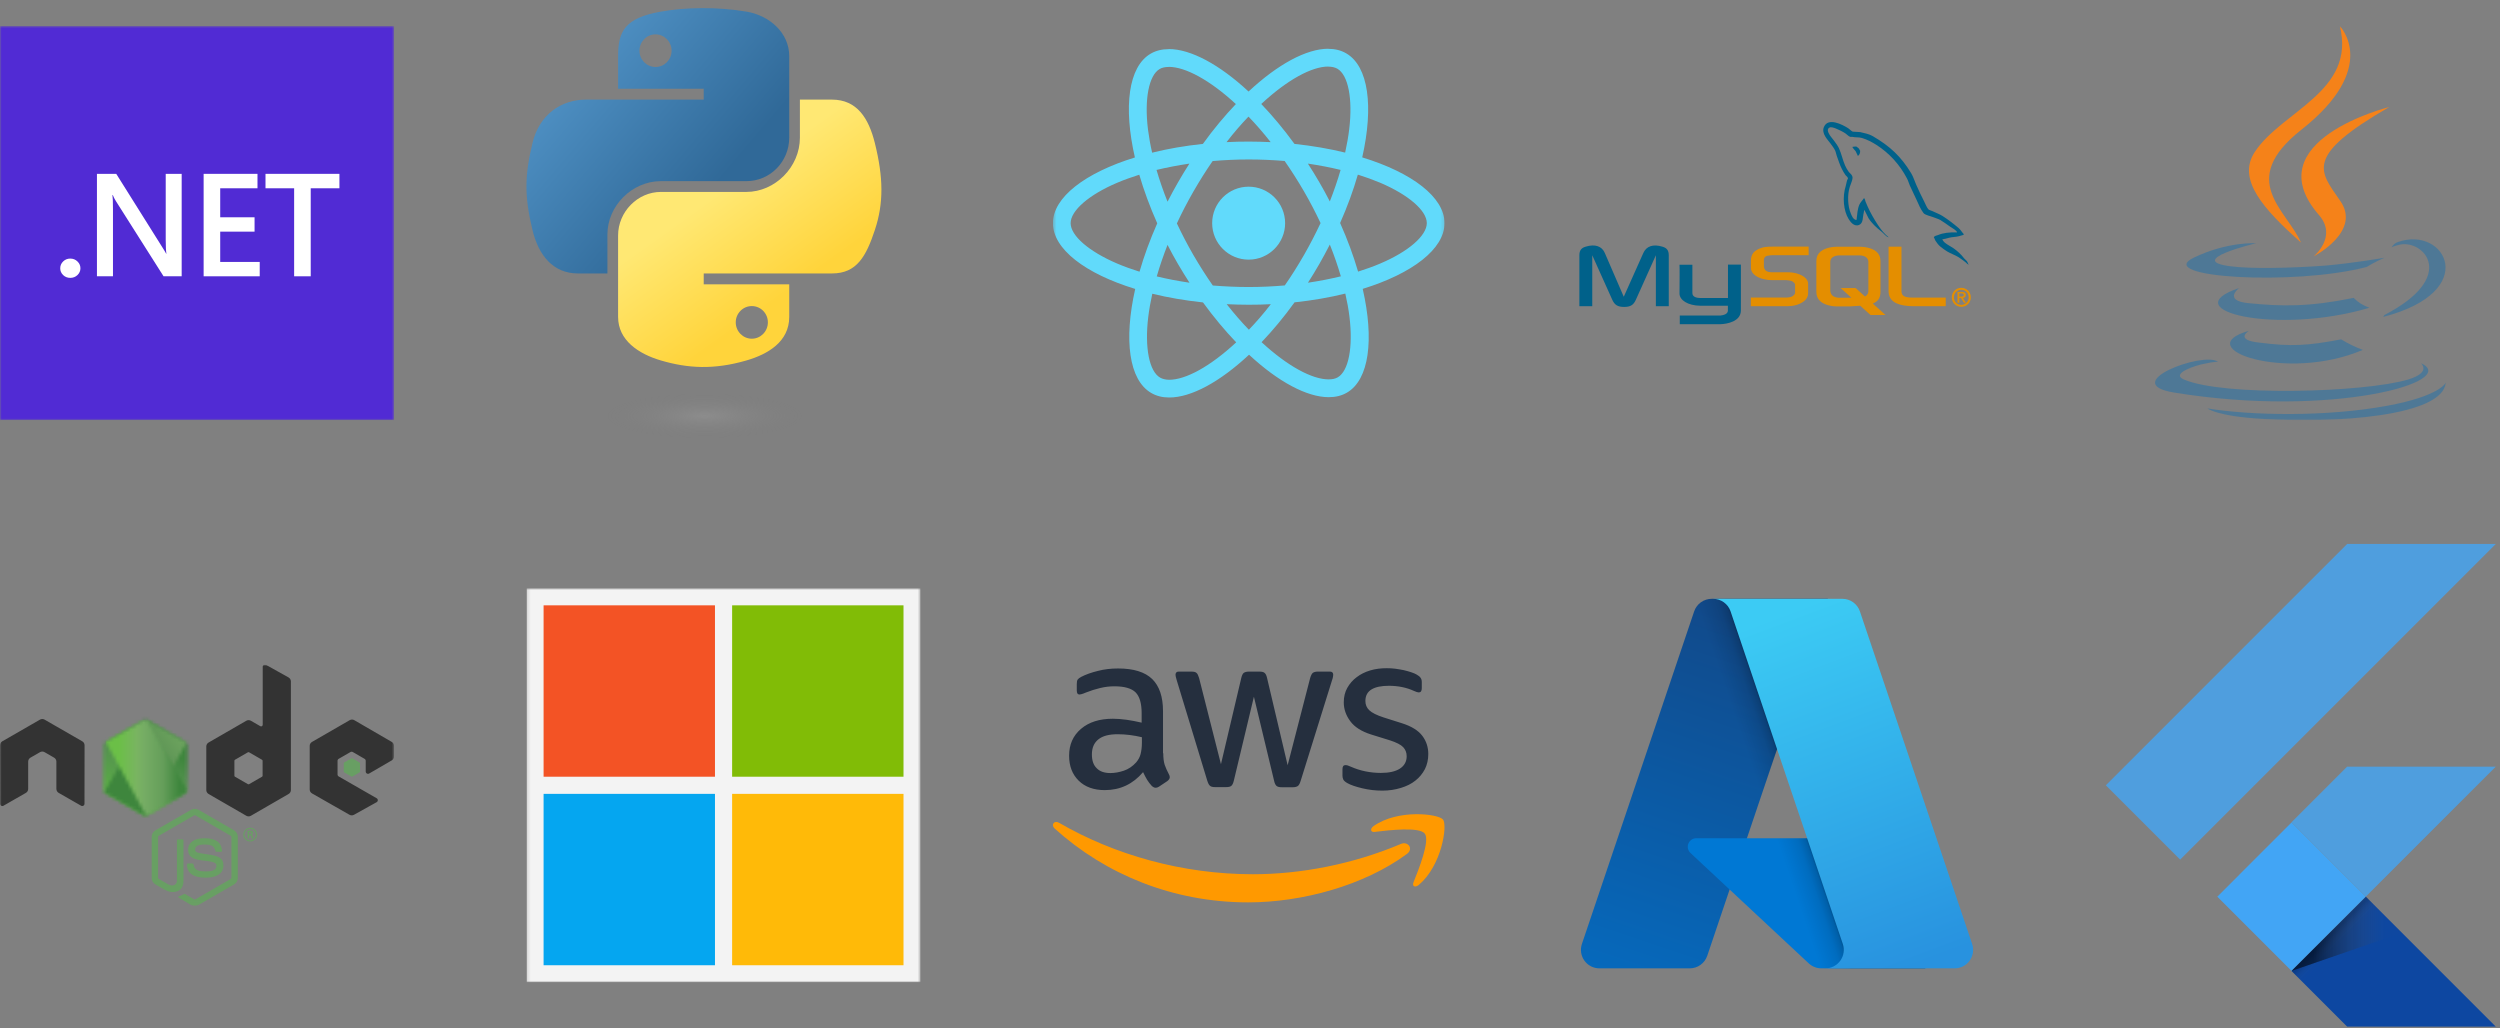 <svg width="756" height="311" viewBox="0 0 756 311" fill="none" xmlns="http://www.w3.org/2000/svg">
<rect x="0" y="0" width="756" height="311" fill="#808080" stroke="none"/>
<g clip-path="url(#clip0_3054_2131)">
<path d="M351.77 227.783C351.77 229.24 351.928 230.422 352.204 231.288C352.519 232.155 352.912 233.1 353.464 234.124C353.661 234.439 353.74 234.754 353.74 235.03C353.74 235.424 353.503 235.818 352.991 236.211L350.51 237.866C350.156 238.102 349.801 238.22 349.486 238.22C349.092 238.22 348.698 238.023 348.305 237.669C347.753 237.078 347.281 236.448 346.887 235.818C346.493 235.148 346.099 234.4 345.666 233.494C342.594 237.117 338.734 238.929 334.087 238.929C330.779 238.929 328.14 237.984 326.21 236.093C324.28 234.203 323.296 231.682 323.296 228.532C323.296 225.184 324.477 222.467 326.88 220.419C329.282 218.371 332.472 217.347 336.529 217.347C337.868 217.347 339.246 217.465 340.704 217.662C342.161 217.859 343.657 218.174 345.233 218.528V215.653C345.233 212.66 344.602 210.573 343.382 209.352C342.121 208.131 339.995 207.54 336.962 207.54C335.584 207.54 334.166 207.698 332.709 208.052C331.251 208.407 329.834 208.84 328.455 209.391C327.825 209.667 327.352 209.824 327.077 209.903C326.801 209.982 326.604 210.021 326.447 210.021C325.895 210.021 325.62 209.627 325.62 208.8V206.871C325.62 206.24 325.698 205.768 325.895 205.492C326.092 205.216 326.447 204.941 326.998 204.665C328.376 203.956 330.031 203.365 331.96 202.893C333.89 202.381 335.938 202.145 338.104 202.145C342.791 202.145 346.217 203.208 348.423 205.335C350.589 207.461 351.692 210.691 351.692 215.023V227.783H351.77ZM335.781 233.77C337.08 233.77 338.419 233.533 339.837 233.061C341.255 232.588 342.515 231.722 343.578 230.54C344.209 229.792 344.681 228.965 344.918 228.02C345.154 227.074 345.311 225.932 345.311 224.593V222.939C344.169 222.663 342.948 222.427 341.688 222.27C340.428 222.112 339.207 222.033 337.986 222.033C335.347 222.033 333.417 222.545 332.118 223.609C330.818 224.672 330.188 226.169 330.188 228.138C330.188 229.989 330.661 231.367 331.645 232.312C332.591 233.297 333.969 233.77 335.781 233.77ZM367.406 238.023C366.697 238.023 366.224 237.905 365.909 237.629C365.594 237.393 365.318 236.842 365.082 236.093L355.827 205.65C355.591 204.862 355.472 204.35 355.472 204.074C355.472 203.444 355.787 203.09 356.418 203.09H360.277C361.025 203.09 361.537 203.208 361.813 203.484C362.128 203.72 362.365 204.271 362.601 205.02L369.217 231.092L375.361 205.02C375.558 204.232 375.794 203.72 376.109 203.484C376.424 203.247 376.976 203.09 377.685 203.09H380.835C381.584 203.09 382.096 203.208 382.411 203.484C382.726 203.72 383.002 204.271 383.159 205.02L389.382 231.407L396.195 205.02C396.431 204.232 396.707 203.72 396.983 203.484C397.298 203.247 397.81 203.09 398.519 203.09H402.181C402.812 203.09 403.166 203.405 403.166 204.074C403.166 204.271 403.127 204.468 403.087 204.704C403.048 204.941 402.969 205.256 402.812 205.689L393.32 236.133C393.084 236.92 392.808 237.432 392.493 237.669C392.178 237.905 391.666 238.062 390.996 238.062H387.609C386.861 238.062 386.349 237.944 386.034 237.669C385.719 237.393 385.443 236.881 385.286 236.093L379.181 210.691L373.116 236.054C372.919 236.842 372.683 237.354 372.368 237.629C372.053 237.905 371.502 238.023 370.793 238.023H367.406ZM418.014 239.086C415.966 239.086 413.918 238.85 411.949 238.377C409.979 237.905 408.443 237.393 407.419 236.802C406.789 236.448 406.356 236.054 406.199 235.699C406.041 235.345 405.962 234.951 405.962 234.597V232.588C405.962 231.761 406.277 231.367 406.868 231.367C407.104 231.367 407.341 231.407 407.577 231.485C407.813 231.564 408.168 231.722 408.562 231.879C409.901 232.47 411.358 232.943 412.894 233.258C414.469 233.573 416.005 233.73 417.58 233.73C420.062 233.73 421.991 233.297 423.331 232.431C424.67 231.564 425.379 230.304 425.379 228.689C425.379 227.586 425.024 226.681 424.315 225.932C423.606 225.184 422.267 224.514 420.337 223.884L414.627 222.112C411.752 221.206 409.625 219.867 408.325 218.095C407.026 216.362 406.356 214.432 406.356 212.384C406.356 210.73 406.711 209.273 407.419 208.013C408.128 206.752 409.074 205.65 410.255 204.783C411.437 203.877 412.776 203.208 414.351 202.735C415.926 202.263 417.58 202.066 419.313 202.066C420.18 202.066 421.086 202.105 421.952 202.223C422.858 202.341 423.685 202.499 424.512 202.656C425.3 202.853 426.048 203.05 426.757 203.287C427.466 203.523 428.017 203.759 428.411 203.996C428.962 204.311 429.356 204.626 429.593 204.98C429.829 205.295 429.947 205.728 429.947 206.28V208.131C429.947 208.958 429.632 209.391 429.041 209.391C428.726 209.391 428.214 209.234 427.545 208.918C425.3 207.895 422.779 207.383 419.983 207.383C417.738 207.383 415.966 207.737 414.745 208.485C413.524 209.234 412.894 210.376 412.894 211.99C412.894 213.093 413.288 214.038 414.075 214.787C414.863 215.535 416.32 216.283 418.408 216.953L424 218.725C426.836 219.631 428.884 220.891 430.104 222.506C431.325 224.121 431.916 225.972 431.916 228.02C431.916 229.713 431.562 231.249 430.892 232.588C430.183 233.927 429.238 235.109 428.017 236.054C426.796 237.038 425.339 237.747 423.646 238.259C421.873 238.811 420.022 239.086 418.014 239.086Z" fill="#252F3E"/>
<path d="M425.458 258.227C412.501 267.797 393.675 272.878 377.489 272.878C354.803 272.878 334.363 264.489 318.925 250.547C317.704 249.444 318.807 247.948 320.264 248.814C336.963 258.502 357.56 264.371 378.867 264.371C393.242 264.371 409.035 261.378 423.567 255.234C425.734 254.249 427.585 256.651 425.458 258.227Z" fill="#FF9900"/>
<path d="M430.853 252.083C429.199 249.956 419.905 251.059 415.691 251.571C414.43 251.729 414.233 250.626 415.376 249.799C422.78 244.6 434.949 246.097 436.367 247.83C437.785 249.602 435.973 261.771 429.042 267.6C427.978 268.506 426.954 268.033 427.427 266.852C429.002 262.953 432.508 254.17 430.853 252.083Z" fill="#FF9900"/>
</g>
<g clip-path="url(#clip1_3054_2131)">
<mask id="mask0_3054_2131" style="mask-type:luminance" maskUnits="userSpaceOnUse" x="0" y="7" width="120" height="121">
<path d="M119.2 7.872H0V127.072H119.2V7.872Z" fill="white"/>
</mask>
<g mask="url(#mask0_3054_2131)">
<path d="M119.2 7.872H0V127.072H119.2V7.872Z" fill="#512BD4"/>
<path d="M21.246 84.027C20.403 84.027 19.687 83.746 19.097 83.185C18.507 82.609 18.212 81.924 18.212 81.132C18.212 80.326 18.507 79.635 19.097 79.058C19.687 78.482 20.403 78.194 21.246 78.194C22.103 78.194 22.826 78.482 23.416 79.058C24.02 79.635 24.323 80.326 24.323 81.132C24.323 81.924 24.02 82.609 23.416 83.185C22.826 83.746 22.103 84.027 21.246 84.027Z" fill="white"/>
<path d="M54.939 83.552H49.46L35.027 60.781C34.662 60.205 34.36 59.607 34.121 58.988H33.994C34.107 59.651 34.163 61.069 34.163 63.244V83.552H29.316V52.572H35.153L49.102 74.802C49.692 75.724 50.071 76.358 50.24 76.703H50.324C50.184 75.883 50.113 74.493 50.113 72.534V52.572H54.939V83.552Z" fill="white"/>
<path d="M78.539 83.552H61.577V52.572H77.865V56.936H66.592V65.707H76.98V70.049H66.592V79.21H78.539V83.552Z" fill="white"/>
<path d="M102.643 56.936H93.962V83.552H88.947V56.936H80.287V52.572H102.643V56.936Z" fill="white"/>
</g>
</g>
<g clip-path="url(#clip2_3054_2131)">
<path d="M212.23 2.454C207.804 2.475 203.577 2.852 199.858 3.511C188.902 5.446 186.913 9.497 186.913 16.969V26.836H212.803V30.125H186.913H177.197C169.672 30.125 163.084 34.648 161.023 43.251C158.646 53.113 158.54 59.267 161.023 69.564C162.863 77.229 167.258 82.69 174.783 82.69H183.684V70.862C183.684 62.316 191.078 54.778 199.858 54.778H225.718C232.917 54.778 238.664 48.851 238.664 41.622V16.969C238.664 9.952 232.744 4.682 225.718 3.511C221.271 2.77 216.656 2.434 212.23 2.454ZM198.229 10.39C200.903 10.39 203.087 12.61 203.087 15.339C203.087 18.059 200.903 20.258 198.229 20.258C195.545 20.258 193.371 18.059 193.371 15.339C193.371 12.61 195.545 10.39 198.229 10.39Z" fill="url(#paint0_linear_3054_2131)"/>
<path d="M241.892 30.125V41.622C241.892 50.535 234.336 58.037 225.718 58.037H199.858C192.775 58.037 186.913 64.1 186.913 71.193V95.847C186.913 102.863 193.014 106.99 199.858 109.003C208.054 111.413 215.913 111.848 225.718 109.003C232.236 107.116 238.664 103.318 238.664 95.847V85.979H212.803V82.69H238.664H251.609C259.133 82.69 261.937 77.442 264.554 69.564C267.257 61.454 267.142 53.655 264.554 43.251C262.694 35.761 259.143 30.125 251.609 30.125H241.892ZM227.348 92.557C230.032 92.557 232.206 94.757 232.206 97.476C232.206 100.205 230.032 102.425 227.348 102.425C224.673 102.425 222.49 100.205 222.49 97.476C222.49 94.757 224.673 92.557 227.348 92.557Z" fill="url(#paint1_linear_3054_2131)"/>
<path opacity="0.444" d="M213.098 132.49C232.26 132.49 247.794 129.478 247.794 125.762C247.794 122.046 232.26 119.034 213.098 119.034C193.937 119.034 178.403 122.046 178.403 125.762C178.403 129.478 193.937 132.49 213.098 132.49Z" fill="url(#paint2_radial_3054_2131)"/>
</g>
<g clip-path="url(#clip3_3054_2131)">
<mask id="mask1_3054_2131" style="mask-type:luminance" maskUnits="userSpaceOnUse" x="318" y="0" width="119" height="135">
<path d="M436.827 0H318.4V134.943H436.827V0Z" fill="white"/>
</mask>
<g mask="url(#mask1_3054_2131)">
<path d="M436.827 67.484C436.827 59.639 427.002 52.204 411.939 47.593C415.415 32.241 413.87 20.026 407.063 16.116C405.494 15.199 403.66 14.764 401.656 14.764V20.147C402.767 20.147 403.66 20.364 404.408 20.775C407.691 22.657 409.115 29.827 408.005 39.048C407.739 41.317 407.305 43.707 406.773 46.145C402.042 44.986 396.876 44.093 391.445 43.514C388.186 39.048 384.807 34.993 381.403 31.444C389.273 24.13 396.659 20.123 401.68 20.123V14.74C395.042 14.74 386.352 19.471 377.565 27.678C368.779 19.52 360.089 14.836 353.45 14.836V20.22C358.447 20.22 365.858 24.203 373.727 31.468C370.348 35.017 366.968 39.048 363.758 43.514C358.302 44.093 353.137 44.986 348.405 46.169C347.85 43.755 347.44 41.414 347.15 39.169C346.015 29.948 347.415 22.778 350.674 20.871C351.399 20.437 352.34 20.244 353.45 20.244V14.861C351.423 14.861 349.588 15.295 347.995 16.212C341.212 20.123 339.691 32.313 343.191 47.617C328.177 52.252 318.4 59.663 318.4 67.484C318.4 75.329 328.225 82.764 343.288 87.374C339.812 102.727 341.357 114.941 348.164 118.852C349.733 119.769 351.567 120.204 353.595 120.204C360.234 120.204 368.923 115.472 377.71 107.265C386.497 115.424 395.187 120.107 401.825 120.107C403.853 120.107 405.687 119.673 407.28 118.755C414.064 114.845 415.584 102.654 412.084 87.35C427.05 82.74 436.827 75.305 436.827 67.484ZM405.398 51.383C404.504 54.497 403.394 57.707 402.139 60.918C401.149 58.987 400.111 57.056 398.977 55.125C397.866 53.194 396.684 51.311 395.501 49.476C398.928 49.983 402.235 50.611 405.398 51.383ZM394.342 77.091C392.459 80.35 390.528 83.44 388.524 86.312C384.928 86.626 381.283 86.795 377.614 86.795C373.969 86.795 370.323 86.626 366.751 86.336C364.747 83.464 362.792 80.398 360.909 77.164C359.075 74.001 357.409 70.791 355.888 67.556C357.385 64.322 359.075 61.087 360.885 57.925C362.768 54.666 364.699 51.576 366.703 48.703C370.299 48.39 373.944 48.221 377.614 48.221C381.259 48.221 384.904 48.39 388.476 48.679C390.48 51.552 392.435 54.618 394.318 57.852C396.152 61.015 397.818 64.225 399.339 67.46C397.818 70.694 396.152 73.929 394.342 77.091ZM402.139 73.953C403.442 77.188 404.553 80.422 405.47 83.561C402.308 84.333 398.977 84.985 395.525 85.492C396.708 83.633 397.89 81.726 399.001 79.771C400.111 77.839 401.149 75.884 402.139 73.953ZM377.662 99.709C375.417 97.392 373.172 94.809 370.951 91.985C373.124 92.082 375.344 92.154 377.589 92.154C379.859 92.154 382.103 92.106 384.3 91.985C382.128 94.809 379.883 97.392 377.662 99.709ZM359.702 85.492C356.275 84.985 352.967 84.357 349.805 83.585C350.698 80.471 351.809 77.26 353.064 74.05C354.054 75.981 355.092 77.912 356.226 79.843C357.361 81.774 358.52 83.657 359.702 85.492ZM377.541 35.258C379.786 37.575 382.031 40.158 384.252 42.983C382.079 42.886 379.859 42.814 377.614 42.814C375.344 42.814 373.099 42.862 370.903 42.983C373.075 40.158 375.32 37.575 377.541 35.258ZM359.678 49.476C358.495 51.335 357.313 53.242 356.202 55.197C355.092 57.128 354.054 59.059 353.064 60.99C351.761 57.756 350.65 54.521 349.733 51.383C352.895 50.635 356.226 49.983 359.678 49.476ZM337.832 79.698C329.287 76.053 323.759 71.274 323.759 67.484C323.759 63.694 329.287 58.89 337.832 55.269C339.908 54.376 342.177 53.58 344.519 52.831C345.895 57.563 347.705 62.487 349.95 67.532C347.729 72.553 345.943 77.453 344.591 82.16C342.201 81.412 339.932 80.591 337.832 79.698ZM350.819 114.193C347.536 112.31 346.112 105.141 347.223 95.92C347.488 93.65 347.922 91.261 348.454 88.823C353.185 89.981 358.351 90.874 363.782 91.454C367.041 95.92 370.42 99.975 373.824 103.523C365.954 110.838 358.568 114.845 353.547 114.845C352.461 114.821 351.543 114.603 350.819 114.193ZM408.077 95.799C409.212 105.02 407.812 112.189 404.553 114.096C403.829 114.531 402.887 114.724 401.777 114.724C396.78 114.724 389.369 110.741 381.5 103.475C384.879 99.927 388.259 95.895 391.469 91.43C396.925 90.85 402.09 89.957 406.822 88.775C407.377 91.213 407.812 93.554 408.077 95.799ZM417.371 79.698C415.295 80.591 413.026 81.388 410.684 82.136C409.308 77.405 407.498 72.481 405.253 67.436C407.474 62.415 409.26 57.514 410.612 52.807C413.001 53.556 415.27 54.376 417.395 55.269C425.94 58.914 431.468 63.694 431.468 67.484C431.444 71.274 425.916 76.077 417.371 79.698Z" fill="#61DAFB"/>
<path d="M377.589 78.515C383.682 78.515 388.621 73.576 388.621 67.484C388.621 61.391 383.682 56.452 377.589 56.452C371.497 56.452 366.558 61.391 366.558 67.484C366.558 73.576 371.497 78.515 377.589 78.515Z" fill="#61DAFB"/>
</g>
</g>
<g clip-path="url(#clip4_3054_2131)">
<path d="M477.6 92.585H481.499V77.191L487.536 90.616C488.248 92.234 489.224 92.816 491.136 92.816C493.048 92.816 493.985 92.24 494.699 90.616L500.736 77.191V92.591H504.636V77.216C504.636 75.717 504.035 74.991 502.798 74.617C499.836 73.692 497.849 74.492 496.949 76.492L491.025 89.741L485.287 76.486C484.424 74.486 482.4 73.686 479.438 74.611C478.2 74.986 477.6 75.711 477.6 77.211V92.585ZM507.878 80.051H511.776V88.536C511.74 88.997 511.924 90.079 514.06 90.112C515.15 90.129 522.472 90.112 522.54 90.112V80.009H526.448C526.465 80.009 526.443 93.784 526.444 93.843C526.465 97.24 522.228 97.979 520.276 98.036H507.963V95.412L520.298 95.411C522.807 95.145 522.512 93.899 522.512 93.478V92.455H514.223C510.367 92.421 507.912 90.737 507.881 88.801C507.878 88.627 507.964 80.134 507.879 80.05L507.878 80.051Z" fill="#00618A"/>
<path d="M529.453 92.585H540.665C541.977 92.585 543.252 92.31 544.266 91.835C545.953 91.06 546.778 90.01 546.778 88.635V85.785C546.778 84.66 545.841 83.611 544.004 82.911C543.029 82.535 541.829 82.335 540.666 82.335H535.941C534.367 82.335 533.617 81.861 533.43 80.811C533.392 80.686 533.392 80.58 533.392 80.46V78.686C533.392 78.586 533.392 78.486 533.43 78.361C533.617 77.561 534.03 77.335 535.417 77.205C535.529 77.205 535.679 77.179 535.792 77.179H546.929V74.58H535.98C534.405 74.58 533.58 74.68 532.83 74.905C530.503 75.63 529.49 76.786 529.49 78.786V81.061C529.49 82.811 531.478 84.311 534.814 84.661C535.19 84.686 535.565 84.71 535.939 84.71H539.989C540.139 84.71 540.29 84.71 540.402 84.736C541.639 84.836 542.165 85.061 542.539 85.51C542.77 85.742 542.84 85.961 542.84 86.204V88.479C542.84 88.754 542.652 89.104 542.277 89.404C541.94 89.704 541.377 89.904 540.627 89.954C540.477 89.954 540.365 89.979 540.215 89.979H529.453V92.579V92.585ZM571.105 88.06C571.105 90.735 573.092 92.235 577.104 92.535C577.478 92.564 577.853 92.581 578.229 92.585H588.39V89.985H578.154C575.867 89.985 575.004 89.41 575.004 88.035V74.585H571.104V88.059L571.105 88.06ZM549.266 88.196V78.928C549.266 76.573 550.919 75.145 554.188 74.694C554.536 74.644 554.888 74.619 555.24 74.619H562.642C563.007 74.619 563.371 74.644 563.732 74.694C567.002 75.145 568.655 76.573 568.655 78.928V88.196C568.655 90.106 567.952 91.128 566.334 91.795L570.175 95.263H565.647L562.54 92.457L559.411 92.655H555.24C554.526 92.655 553.775 92.555 552.948 92.329C550.463 91.653 549.266 90.35 549.266 88.196ZM553.475 87.964C553.475 88.09 553.513 88.215 553.55 88.366C553.781 89.443 554.79 90.044 556.325 90.044H559.868L556.614 87.106H561.141L563.974 89.668C564.497 89.39 564.84 88.963 564.956 88.416C564.994 88.291 564.994 88.166 564.994 88.04V79.154C564.994 79.054 564.994 78.922 564.956 78.803C564.725 77.801 563.716 77.225 562.213 77.225H556.332C554.598 77.225 553.476 77.976 553.476 79.154V87.971L553.475 87.964Z" fill="#E48E00"/>
<path d="M591.822 70.273C589.425 70.208 587.593 70.43 586.028 71.09C585.583 71.278 584.874 71.283 584.801 71.841C585.046 72.097 585.085 72.479 585.278 72.794C585.652 73.399 586.284 74.21 586.846 74.635C587.46 75.099 588.094 75.596 588.755 75.999C589.928 76.714 591.238 77.123 592.367 77.839C593.033 78.261 593.694 78.793 594.344 79.27C594.664 79.506 594.881 79.872 595.298 80.02V79.951C595.078 79.672 595.022 79.288 594.821 78.998L593.935 78.112C593.068 76.956 591.969 75.952 590.799 75.112C589.867 74.443 587.78 73.539 587.391 72.453L587.323 72.385C587.984 72.31 588.758 72.071 589.369 71.908C590.393 71.634 591.309 71.704 592.369 71.431L593.8 71.022V70.749C593.264 70.2 592.883 69.474 592.301 68.977C590.775 67.677 589.108 66.379 587.393 65.296C586.442 64.694 585.266 64.305 584.257 63.796C583.918 63.625 583.323 63.536 583.099 63.25C582.569 62.575 582.281 61.718 581.872 60.938C581.017 59.291 580.177 57.491 579.418 55.758C578.901 54.576 578.563 53.41 577.919 52.349C574.824 47.261 571.492 44.19 566.332 41.171C565.233 40.53 563.912 40.275 562.514 39.944L560.265 39.808C559.807 39.617 559.331 39.056 558.901 38.785C557.191 37.704 552.806 35.356 551.539 38.438C550.74 40.388 552.734 42.29 553.448 43.278C553.948 43.972 554.59 44.748 554.947 45.528C555.182 46.04 555.223 46.553 555.425 47.096C555.92 48.425 556.351 49.883 556.992 51.117C557.316 51.741 557.673 52.399 558.083 52.957C558.334 53.3 558.765 53.451 558.832 53.98C558.412 54.57 558.387 55.483 558.15 56.23C557.085 59.589 557.487 63.764 559.036 66.25C559.512 67.013 560.632 68.65 562.172 68.022C563.519 67.473 563.212 65.774 563.604 64.274C563.69 63.933 563.637 63.684 563.808 63.456V63.524L565.035 65.978C565.943 67.44 567.555 68.969 568.92 70C569.628 70.535 570.192 71.46 571.102 71.772V71.704H571.033C570.856 71.427 570.579 71.313 570.351 71.091C569.818 70.568 569.224 69.918 568.783 69.32C567.541 67.633 566.444 65.788 565.444 63.866C564.966 62.949 564.551 61.937 564.149 61.004C563.994 60.643 563.996 60.099 563.672 59.913C563.231 60.597 562.582 61.15 562.241 61.958C561.695 63.249 561.625 64.823 561.423 66.457C561.303 66.499 561.356 66.47 561.286 66.525C560.337 66.296 560.003 65.319 559.651 64.48C558.758 62.359 558.593 58.945 559.378 56.505C559.58 55.874 560.499 53.885 560.128 53.301C559.95 52.719 559.365 52.377 559.037 51.937C558.632 51.388 558.227 50.663 557.946 50.029C557.216 48.376 556.875 46.52 556.106 44.848C555.738 44.05 555.118 43.242 554.607 42.536C554.041 41.75 553.409 41.17 552.971 40.224C552.815 39.886 552.603 39.346 552.835 38.998C552.857 38.897 552.907 38.806 552.979 38.733C553.052 38.661 553.144 38.61 553.244 38.588C553.639 38.284 554.741 38.689 555.152 38.861C556.245 39.315 557.158 39.748 558.084 40.361C558.529 40.65 558.978 41.226 559.515 41.384H560.128C561.087 41.605 562.162 41.453 563.058 41.725C564.643 42.206 566.062 42.956 567.352 43.77C571.281 46.251 574.493 49.782 576.691 54C577.045 54.678 577.197 55.326 577.509 56.045C578.137 57.49 578.928 58.989 579.553 60.407C580.178 61.823 580.784 63.251 581.666 64.429C582.13 65.047 583.921 65.38 584.734 65.723C585.305 65.964 586.239 66.216 586.779 66.541C587.811 67.164 588.81 67.905 589.778 68.587C590.262 68.928 591.75 69.675 591.824 70.291L591.822 70.273Z" fill="#00618A"/>
<path fill-rule="evenodd" clip-rule="evenodd" d="M561.354 44.303C560.854 44.294 560.501 44.357 560.127 44.439V44.507H560.195C560.433 44.998 560.854 45.312 561.149 45.734L561.831 47.166L561.899 47.097C562.321 46.8 562.515 46.324 562.512 45.597C562.342 45.419 562.317 45.196 562.171 44.984C561.976 44.7 561.593 44.54 561.353 44.302L561.354 44.303Z" fill="#00618A"/>
<path fill-rule="evenodd" clip-rule="evenodd" d="M590.223 89.911C590.223 91.628 591.579 92.785 593.097 92.785C594.614 92.785 595.97 91.628 595.97 89.911C595.97 88.195 594.614 87.037 593.097 87.037C591.579 87.037 590.223 88.195 590.223 89.911ZM595.326 89.911C595.326 91.214 594.33 92.187 593.095 92.187C591.847 92.187 590.865 91.214 590.865 89.911C590.865 88.608 591.846 87.635 593.095 87.635C594.329 87.635 595.326 88.608 595.326 89.911ZM593.87 91.551H594.513L593.57 90.111C594.077 90.057 594.459 89.812 594.459 89.214C594.459 88.547 594.037 88.272 593.226 88.272H591.945V91.552H592.498V90.134H593.011L593.869 91.552L593.87 91.551ZM592.498 89.673V88.731H593.133C593.462 88.731 593.862 88.792 593.862 89.176C593.862 89.635 593.501 89.674 593.088 89.674H592.498V89.673Z" fill="#E48E00"/>
</g>
<g clip-path="url(#clip5_3054_2131)">
<mask id="mask2_3054_2131" style="mask-type:luminance" maskUnits="userSpaceOnUse" x="636" y="7" width="120" height="121">
<path d="M756 7.872H636.8V127.072H756V7.872Z" fill="white"/>
</mask>
<g mask="url(#mask2_3054_2131)">
<path d="M680.092 100.028C680.092 100.028 675.51 102.814 683.277 103.612C692.627 104.804 697.607 104.606 707.955 102.617C710.035 103.891 712.235 104.957 714.522 105.802C691.241 115.755 661.78 105.206 680.092 100.028ZM677.112 87.091C677.112 87.091 672.136 90.872 679.898 91.673C690.049 92.668 698.009 92.865 711.747 90.082C713.083 91.437 714.719 92.459 716.523 93.066C688.459 101.425 657.012 93.86 677.112 87.091ZM732.045 109.776C732.045 109.776 735.427 112.563 728.264 114.753C714.928 118.739 672.337 119.931 660.394 114.753C656.215 112.965 664.175 110.376 666.727 109.978C669.316 109.382 670.713 109.382 670.713 109.382C666.131 106.197 640.261 115.949 657.578 118.731C705.147 126.494 744.356 115.349 732.015 109.776H732.045ZM682.245 73.554C682.245 73.554 660.551 78.732 674.482 80.52C680.454 81.317 692.195 81.116 703.142 80.323C712.097 79.526 721.06 77.939 721.06 77.939C721.06 77.939 717.875 79.332 715.685 80.725C693.595 86.499 651.197 83.91 663.341 77.939C673.689 72.962 682.249 73.562 682.249 73.562L682.245 73.554ZM721.06 95.249C743.35 83.701 733.002 72.564 725.835 73.953C724.047 74.352 723.246 74.75 723.246 74.75C723.246 74.75 723.842 73.558 725.236 73.16C739.368 68.183 750.513 88.086 720.654 95.845C720.654 95.845 720.851 95.648 721.052 95.249H721.06ZM684.443 126.695C705.936 128.088 738.78 125.898 739.573 115.744C739.573 115.744 737.982 119.73 721.861 122.71C703.549 126.092 680.86 125.69 667.524 123.507C667.524 123.507 670.31 125.895 684.443 126.695Z" fill="#4E7896"/>
<path d="M707.561 7.876C707.561 7.876 719.902 20.414 695.82 39.322C676.513 54.647 691.443 63.404 695.82 73.357C684.473 63.207 676.316 54.248 681.888 45.893C690.046 33.548 712.538 27.614 707.561 7.876ZM701.229 64.999C707.002 71.566 699.638 77.537 699.638 77.537C699.638 77.537 714.367 69.975 707.598 60.618C701.43 51.663 696.647 47.282 722.524 32.356C722.524 32.356 681.725 42.507 701.229 64.999Z" fill="#F58219"/>
</g>
</g>
<g clip-path="url(#clip6_3054_2131)">
<path d="M517.613 181.083H552.707L516.276 289.024C515.902 290.133 515.189 291.097 514.238 291.78C513.287 292.463 512.146 292.83 510.975 292.83H483.663C482.776 292.83 481.902 292.619 481.113 292.214C480.324 291.81 479.642 291.222 479.125 290.502C478.608 289.782 478.269 288.948 478.138 288.071C478.006 287.194 478.086 286.298 478.369 285.458L512.311 184.889C512.685 183.779 513.398 182.815 514.349 182.132C515.301 181.449 516.442 181.083 517.613 181.083Z" fill="url(#paint3_linear_3054_2131)"/>
<path d="M568.61 253.482H512.959C512.442 253.482 511.936 253.637 511.508 253.928C511.081 254.219 510.75 254.632 510.56 255.113C510.371 255.595 510.33 256.122 510.444 256.627C510.559 257.131 510.822 257.59 511.2 257.942L546.96 291.319C548.001 292.29 549.372 292.83 550.796 292.83H582.308L568.61 253.482Z" fill="#0078D4"/>
<path d="M517.613 181.083C516.429 181.078 515.275 181.452 514.319 182.151C513.363 182.849 512.655 183.834 512.298 184.963L478.411 285.366C478.108 286.21 478.013 287.113 478.134 288.001C478.254 288.89 478.587 289.735 479.104 290.467C479.621 291.2 480.306 291.797 481.102 292.208C481.898 292.619 482.782 292.833 483.678 292.83H511.695C512.738 292.644 513.713 292.184 514.521 291.497C515.328 290.81 515.939 289.922 516.291 288.922L523.048 269.005L547.188 291.52C548.199 292.357 549.468 292.819 550.781 292.83H582.175L568.406 253.482L528.267 253.492L552.834 181.083H517.613Z" fill="url(#paint4_linear_3054_2131)"/>
<path d="M562.436 184.884C562.062 183.776 561.351 182.813 560.401 182.131C559.451 181.449 558.311 181.083 557.142 181.083H518.03C519.199 181.083 520.339 181.45 521.289 182.132C522.239 182.813 522.95 183.776 523.324 184.884L557.267 285.456C557.551 286.297 557.631 287.193 557.499 288.07C557.368 288.948 557.03 289.781 556.512 290.502C555.995 291.223 555.313 291.81 554.524 292.215C553.735 292.62 552.861 292.832 551.973 292.832H591.086C591.973 292.831 592.848 292.62 593.637 292.215C594.426 291.809 595.107 291.222 595.625 290.502C596.142 289.781 596.48 288.947 596.611 288.07C596.742 287.193 596.663 286.297 596.379 285.456L562.436 184.884Z" fill="url(#paint5_linear_3054_2131)"/>
</g>
<g clip-path="url(#clip7_3054_2131)">
<path d="M659.276 259.942L636.8 237.466L709.779 164.492H754.726M754.726 231.832H709.779L692.943 248.668L715.419 271.145" fill="#42A5F5" fill-opacity="0.8"/>
<path d="M692.943 293.615L709.78 310.451H754.726L715.42 271.144" fill="#0D47A1"/>
<path d="M670.52 271.156L692.96 248.71L715.401 271.15L692.96 293.597L670.52 271.156Z" fill="#42A5F5"/>
<path d="M692.96 293.597L715.401 271.156L718.533 274.289L696.092 296.73L692.96 293.597Z" fill="url(#paint6_linear_3054_2131)"/>
<path d="M692.943 293.615L726.292 282.094L715.42 271.139" fill="url(#paint7_linear_3054_2131)"/>
</g>
<g clip-path="url(#clip8_3054_2131)">
<mask id="mask3_3054_2131" style="mask-type:luminance" maskUnits="userSpaceOnUse" x="159" y="177" width="120" height="121">
<path d="M278.4 177.872H159.2V297.072H278.4V177.872Z" fill="white"/>
</mask>
<g mask="url(#mask3_3054_2131)">
<path d="M159.2 177.872H278.4V297.072H159.2V177.872Z" fill="#F3F3F3"/>
<path d="M164.382 183.054H216.208V234.88H164.382V183.054Z" fill="#F35325"/>
<path d="M221.393 183.054H273.219V234.88H221.393V183.054Z" fill="#81BC06"/>
<path d="M164.382 240.063H216.208V291.889H164.382V240.063Z" fill="#05A6F0"/>
<path d="M221.393 240.063H273.219V291.889H221.393V240.063Z" fill="#FFBA08"/>
</g>
</g>
<g clip-path="url(#clip9_3054_2131)">
<mask id="mask4_3054_2131" style="mask-type:luminance" maskUnits="userSpaceOnUse" x="0" y="200" width="120" height="74">
<path d="M119.161 200.982H0V273.961H119.161V200.982Z" fill="white"/>
</mask>
<g mask="url(#mask4_3054_2131)">
<path d="M58.897 273.962C58.503 273.962 58.113 273.859 57.768 273.66L54.175 271.533C53.639 271.233 53.901 271.127 54.078 271.066C54.793 270.815 54.938 270.759 55.702 270.325C55.782 270.279 55.887 270.295 55.969 270.344L58.729 271.982C58.829 272.035 58.97 272.035 59.063 271.982L69.824 265.77C69.924 265.713 69.988 265.598 69.988 265.479V253.061C69.988 252.937 69.924 252.827 69.822 252.765L59.065 246.559C58.965 246.499 58.833 246.499 58.734 246.559L47.979 252.765C47.875 252.824 47.808 252.94 47.808 253.059V265.476C47.808 265.595 47.873 265.708 47.975 265.765L50.922 267.467C52.522 268.267 53.5 267.324 53.5 266.376V254.12C53.5 253.945 53.637 253.81 53.813 253.81H55.175C55.345 253.81 55.485 253.945 55.485 254.12V266.381C55.485 268.515 54.322 269.74 52.299 269.74C51.676 269.74 51.186 269.74 49.818 269.067L46.995 267.44C46.297 267.036 45.866 266.282 45.866 265.476V253.059C45.866 252.25 46.297 251.496 46.995 251.097L57.767 244.883C58.448 244.498 59.353 244.498 60.03 244.883L70.788 251.1C71.483 251.502 71.917 252.253 71.917 253.061V265.479C71.917 266.285 71.483 267.036 70.788 267.44L60.03 273.654C59.685 273.854 59.294 273.956 58.895 273.956" fill="#689F63"/>
<path d="M62.22 265.405C57.512 265.405 56.524 263.244 56.524 261.431C56.524 261.258 56.663 261.121 56.836 261.121H58.226C58.38 261.121 58.509 261.233 58.533 261.384C58.743 262.801 59.368 263.515 62.215 263.515C64.483 263.515 65.448 263.003 65.448 261.8C65.448 261.108 65.173 260.593 61.65 260.248C58.703 259.958 56.882 259.308 56.882 256.951C56.882 254.78 58.714 253.487 61.782 253.487C65.227 253.487 66.935 254.683 67.15 257.253C67.158 257.342 67.126 257.428 67.067 257.493C67.007 257.555 66.924 257.593 66.838 257.593H65.44C65.294 257.593 65.168 257.49 65.138 257.35C64.801 255.86 63.988 255.384 61.776 255.384C59.301 255.384 59.013 256.246 59.013 256.892C59.013 257.676 59.352 257.905 62.692 258.347C66 258.786 67.57 259.405 67.57 261.73C67.57 264.073 65.615 265.418 62.205 265.418M75.312 252.248H75.673C75.969 252.248 76.026 252.041 76.026 251.92C76.026 251.602 75.808 251.602 75.686 251.602H75.315L75.312 252.248ZM74.873 251.23H75.673C75.948 251.23 76.486 251.23 76.486 251.844C76.486 252.273 76.212 252.361 76.047 252.415C76.368 252.437 76.389 252.647 76.433 252.943C76.454 253.129 76.489 253.45 76.554 253.557H76.061C76.047 253.45 75.972 252.857 75.972 252.825C75.94 252.693 75.894 252.628 75.73 252.628H75.323V253.56H74.873V251.23ZM73.911 252.388C73.911 253.353 74.69 254.134 75.646 254.134C76.61 254.134 77.389 253.336 77.389 252.388C77.389 251.421 76.6 250.654 75.643 250.654C74.701 250.654 73.909 251.411 73.909 252.386M77.723 252.394C77.723 253.536 76.788 254.468 75.649 254.468C74.517 254.468 73.575 253.547 73.575 252.394C73.575 251.219 74.539 250.32 75.649 250.32C76.767 250.32 77.72 251.222 77.72 252.394" fill="#689F63"/>
<path fill-rule="evenodd" clip-rule="evenodd" d="M25.573 225.373C25.573 224.877 25.311 224.422 24.884 224.176L13.474 217.611C13.282 217.498 13.066 217.439 12.847 217.431H12.729C12.511 217.439 12.295 217.498 12.099 217.611L0.69 224.176C0.265 224.424 0 224.879 0 225.374L0.025 243.056C0.025 243.301 0.152 243.53 0.367 243.651C0.577 243.78 0.841 243.78 1.051 243.651L7.834 239.767C8.262 239.512 8.524 239.062 8.524 238.571V230.311C8.524 229.818 8.785 229.362 9.212 229.117L12.1 227.454C12.314 227.33 12.549 227.269 12.789 227.269C13.025 227.269 13.266 227.33 13.474 227.454L16.361 229.116C16.788 229.362 17.05 229.817 17.05 230.31V238.569C17.05 239.06 17.315 239.512 17.741 239.765L24.519 243.647C24.732 243.774 24.997 243.774 25.209 243.647C25.418 243.526 25.551 243.297 25.551 243.052L25.573 225.373ZM79.411 234.579C79.411 234.702 79.345 234.816 79.238 234.877L75.32 237.136C75.213 237.197 75.082 237.197 74.976 237.136L71.056 234.877C70.949 234.816 70.884 234.702 70.884 234.579V230.055C70.884 229.931 70.949 229.818 71.053 229.756L74.97 227.493C75.078 227.431 75.21 227.431 75.318 227.493L79.237 229.756C79.345 229.818 79.409 229.931 79.409 230.055L79.411 234.579ZM80.469 201.069C80.255 200.95 79.995 200.953 79.784 201.076C79.574 201.2 79.444 201.427 79.444 201.672V219.181C79.444 219.353 79.353 219.512 79.203 219.598C79.055 219.684 78.871 219.684 78.721 219.598L75.863 217.952C75.438 217.706 74.913 217.706 74.486 217.952L63.073 224.539C62.647 224.784 62.383 225.239 62.383 225.73V238.907C62.383 239.4 62.647 239.852 63.073 240.1L74.486 246.692C74.912 246.937 75.437 246.937 75.865 246.692L87.278 240.098C87.703 239.85 87.967 239.397 87.967 238.904V206.063C87.967 205.563 87.695 205.103 87.259 204.859L80.469 201.069ZM118.475 229.936C118.899 229.69 119.16 229.235 119.16 228.745V225.551C119.16 225.06 118.899 224.606 118.474 224.359L107.134 217.776C106.706 217.528 106.18 217.528 105.752 217.776L94.342 224.362C93.913 224.609 93.652 225.062 93.652 225.555V238.727C93.652 239.223 93.919 239.681 94.347 239.926L105.685 246.388C106.102 246.628 106.614 246.63 107.037 246.396L113.895 242.584C114.11 242.463 114.248 242.234 114.248 241.986C114.248 241.739 114.116 241.507 113.9 241.386L102.42 234.797C102.204 234.676 102.072 234.447 102.072 234.202V230.069C102.072 229.823 102.202 229.595 102.417 229.473L105.989 227.412C106.202 227.288 106.463 227.288 106.676 227.412L110.25 229.473C110.463 229.594 110.595 229.823 110.595 230.068V233.316C110.595 233.562 110.727 233.791 110.94 233.915C111.153 234.036 111.417 234.036 111.63 233.912L118.475 229.936Z" fill="#333333"/>
<path fill-rule="evenodd" clip-rule="evenodd" d="M106.276 229.319C106.357 229.272 106.459 229.272 106.541 229.319L108.73 230.583C108.812 230.63 108.862 230.718 108.862 230.812V233.341C108.862 233.435 108.812 233.523 108.73 233.57L106.541 234.833C106.459 234.881 106.357 234.881 106.276 234.833L104.088 233.57C104.004 233.523 103.953 233.435 103.953 233.341V230.812C103.953 230.718 104.002 230.63 104.085 230.583L106.276 229.319Z" fill="#689F63"/>
<mask id="mask5_3054_2131" style="mask-type:luminance" maskUnits="userSpaceOnUse" x="31" y="217" width="26" height="30">
<path d="M43.294 217.841L31.945 224.392C31.52 224.637 31.26 225.089 31.26 225.578V238.688C31.26 239.177 31.52 239.63 31.945 239.875L43.295 246.43C43.719 246.675 44.242 246.675 44.666 246.43L56.013 239.875C56.436 239.63 56.697 239.177 56.697 238.688V225.578C56.697 225.089 56.436 224.637 56.011 224.392L44.665 217.841C44.452 217.719 44.215 217.658 43.978 217.658C43.741 217.658 43.504 217.719 43.291 217.841" fill="white"/>
</mask>
<g mask="url(#mask5_3054_2131)">
<path d="M68.165 223.279L36.188 207.605L19.791 241.053L51.768 256.729L68.165 223.279Z" fill="url(#paint8_linear_3054_2131)"/>
</g>
<mask id="mask6_3054_2131" style="mask-type:luminance" maskUnits="userSpaceOnUse" x="31" y="217" width="26" height="30">
<path d="M31.541 239.52C31.65 239.661 31.785 239.783 31.945 239.875L41.68 245.498L43.302 246.43C43.544 246.57 43.82 246.629 44.092 246.609C44.182 246.602 44.273 246.585 44.361 246.56L56.331 224.644C56.239 224.544 56.132 224.461 56.012 224.391L48.581 220.1L44.653 217.84C44.541 217.775 44.42 217.729 44.297 217.697L31.541 239.52Z" fill="white"/>
</mask>
<g mask="url(#mask6_3054_2131)">
<path d="M17.715 227.915L40.295 258.476L70.157 236.413L47.575 205.853L17.715 227.915Z" fill="url(#paint9_linear_3054_2131)"/>
</g>
<mask id="mask7_3054_2131" style="mask-type:luminance" maskUnits="userSpaceOnUse" x="31" y="217" width="26" height="30">
<path d="M43.843 217.666C43.653 217.685 43.466 217.744 43.295 217.841L31.979 224.373L44.181 246.598C44.351 246.574 44.518 246.518 44.668 246.43L56.017 239.875C56.367 239.672 56.607 239.328 56.68 238.939L44.24 217.688C44.149 217.67 44.057 217.661 43.963 217.661C43.925 217.661 43.887 217.663 43.85 217.666" fill="white"/>
</mask>
<g mask="url(#mask7_3054_2131)">
<path d="M31.979 217.661V246.599H56.675V217.661H31.979Z" fill="url(#paint10_linear_3054_2131)"/>
</g>
</g>
</g>
<defs>
<linearGradient id="paint0_linear_3054_2131" x1="159.2" y1="2.453" x2="218.9" y2="53.326" gradientUnits="userSpaceOnUse">
<stop stop-color="#5A9FD4"/>
<stop offset="1" stop-color="#306998"/>
</linearGradient>
<linearGradient id="paint1_linear_3054_2131" x1="226.726" y1="96.646" x2="205.308" y2="66.633" gradientUnits="userSpaceOnUse">
<stop stop-color="#FFD43B"/>
<stop offset="1" stop-color="#FFE873"/>
</linearGradient>
<radialGradient id="paint2_radial_3054_2131" cx="0" cy="0" r="1" gradientUnits="userSpaceOnUse" gradientTransform="translate(213.098 125.762) rotate(-90) scale(6.728 29.571)">
<stop stop-color="#B8B8B8" stop-opacity="0.498"/>
<stop offset="1" stop-color="#7F7F7F" stop-opacity="0"/>
</radialGradient>
<linearGradient id="paint3_linear_3054_2131" x1="530.404" y1="189.364" x2="493.958" y2="297.034" gradientUnits="userSpaceOnUse">
<stop stop-color="#114A8B"/>
<stop offset="1" stop-color="#0669BC"/>
</linearGradient>
<linearGradient id="paint4_linear_3054_2131" x1="541.788" y1="239.541" x2="533.358" y2="242.391" gradientUnits="userSpaceOnUse">
<stop stop-opacity="0.3"/>
<stop offset="0.071" stop-opacity="0.2"/>
<stop offset="0.321" stop-opacity="0.1"/>
<stop offset="0.623" stop-opacity="0.05"/>
<stop offset="1" stop-opacity="0"/>
</linearGradient>
<linearGradient id="paint5_linear_3054_2131" x1="537.151" y1="186.223" x2="577.158" y2="292.809" gradientUnits="userSpaceOnUse">
<stop stop-color="#3CCBF4"/>
<stop offset="1" stop-color="#2892DF"/>
</linearGradient>
<linearGradient id="paint6_linear_3054_2131" x1="704.185" y1="282.373" x2="707.317" y2="285.505" gradientUnits="userSpaceOnUse">
<stop offset="0.2" stop-opacity="0.15"/>
<stop offset="0.85" stop-color="#616161" stop-opacity="0.01"/>
</linearGradient>
<linearGradient id="paint7_linear_3054_2131" x1="692.951" y1="282.377" x2="726.299" y2="282.377" gradientUnits="userSpaceOnUse">
<stop offset="0.2" stop-opacity="0.55"/>
<stop offset="0.85" stop-color="#616161" stop-opacity="0.01"/>
</linearGradient>
<linearGradient id="paint8_linear_3054_2131" x1="52.167" y1="215.417" x2="35.772" y2="248.864" gradientUnits="userSpaceOnUse">
<stop offset="0.3" stop-color="#3E863D"/>
<stop offset="0.5" stop-color="#55934F"/>
<stop offset="0.8" stop-color="#5AAD45"/>
</linearGradient>
<linearGradient id="paint9_linear_3054_2131" x1="29.14" y1="243.371" x2="59.003" y2="221.305" gradientUnits="userSpaceOnUse">
<stop offset="0.57" stop-color="#3E863D"/>
<stop offset="0.72" stop-color="#619857"/>
<stop offset="1" stop-color="#76AC64"/>
</linearGradient>
<linearGradient id="paint10_linear_3054_2131" x1="31.987" y1="232.131" x2="56.68" y2="232.131" gradientUnits="userSpaceOnUse">
<stop offset="0.16" stop-color="#6BBF47"/>
<stop offset="0.38" stop-color="#79B461"/>
<stop offset="0.47" stop-color="#75AC64"/>
<stop offset="0.7" stop-color="#659E5A"/>
<stop offset="0.9" stop-color="#3E863D"/>
</linearGradient>
<clipPath id="clip0_3054_2131">
<rect width="119.2" height="70.812" fill="white" transform="translate(318.4 202.066)"/>
</clipPath>
<clipPath id="clip1_3054_2131">
<rect width="119.2" height="119.2" fill="white" transform="translate(0 7.872)"/>
</clipPath>
<clipPath id="clip2_3054_2131">
<rect width="119.2" height="130.036" fill="white" transform="translate(159.2 2.453)"/>
</clipPath>
<clipPath id="clip3_3054_2131">
<rect width="119.2" height="134.943" fill="white" transform="translate(318.4)"/>
</clipPath>
<clipPath id="clip4_3054_2131">
<rect width="119.2" height="61.128" fill="white" transform="translate(477.6 36.908)"/>
</clipPath>
<clipPath id="clip5_3054_2131">
<rect width="119.2" height="119.2" fill="white" transform="translate(636.8 7.872)"/>
</clipPath>
<clipPath id="clip6_3054_2131">
<rect width="119.2" height="113.613" fill="white" transform="translate(477.6 180.665)"/>
</clipPath>
<clipPath id="clip7_3054_2131">
<rect width="119.2" height="145.959" fill="white" transform="translate(636.8 164.492)"/>
</clipPath>
<clipPath id="clip8_3054_2131">
<rect width="119.2" height="119.2" fill="white" transform="translate(159.2 177.872)"/>
</clipPath>
<clipPath id="clip9_3054_2131">
<rect width="119.2" height="72.98" fill="white" transform="translate(0 200.982)"/>
</clipPath>
</defs>
</svg>

